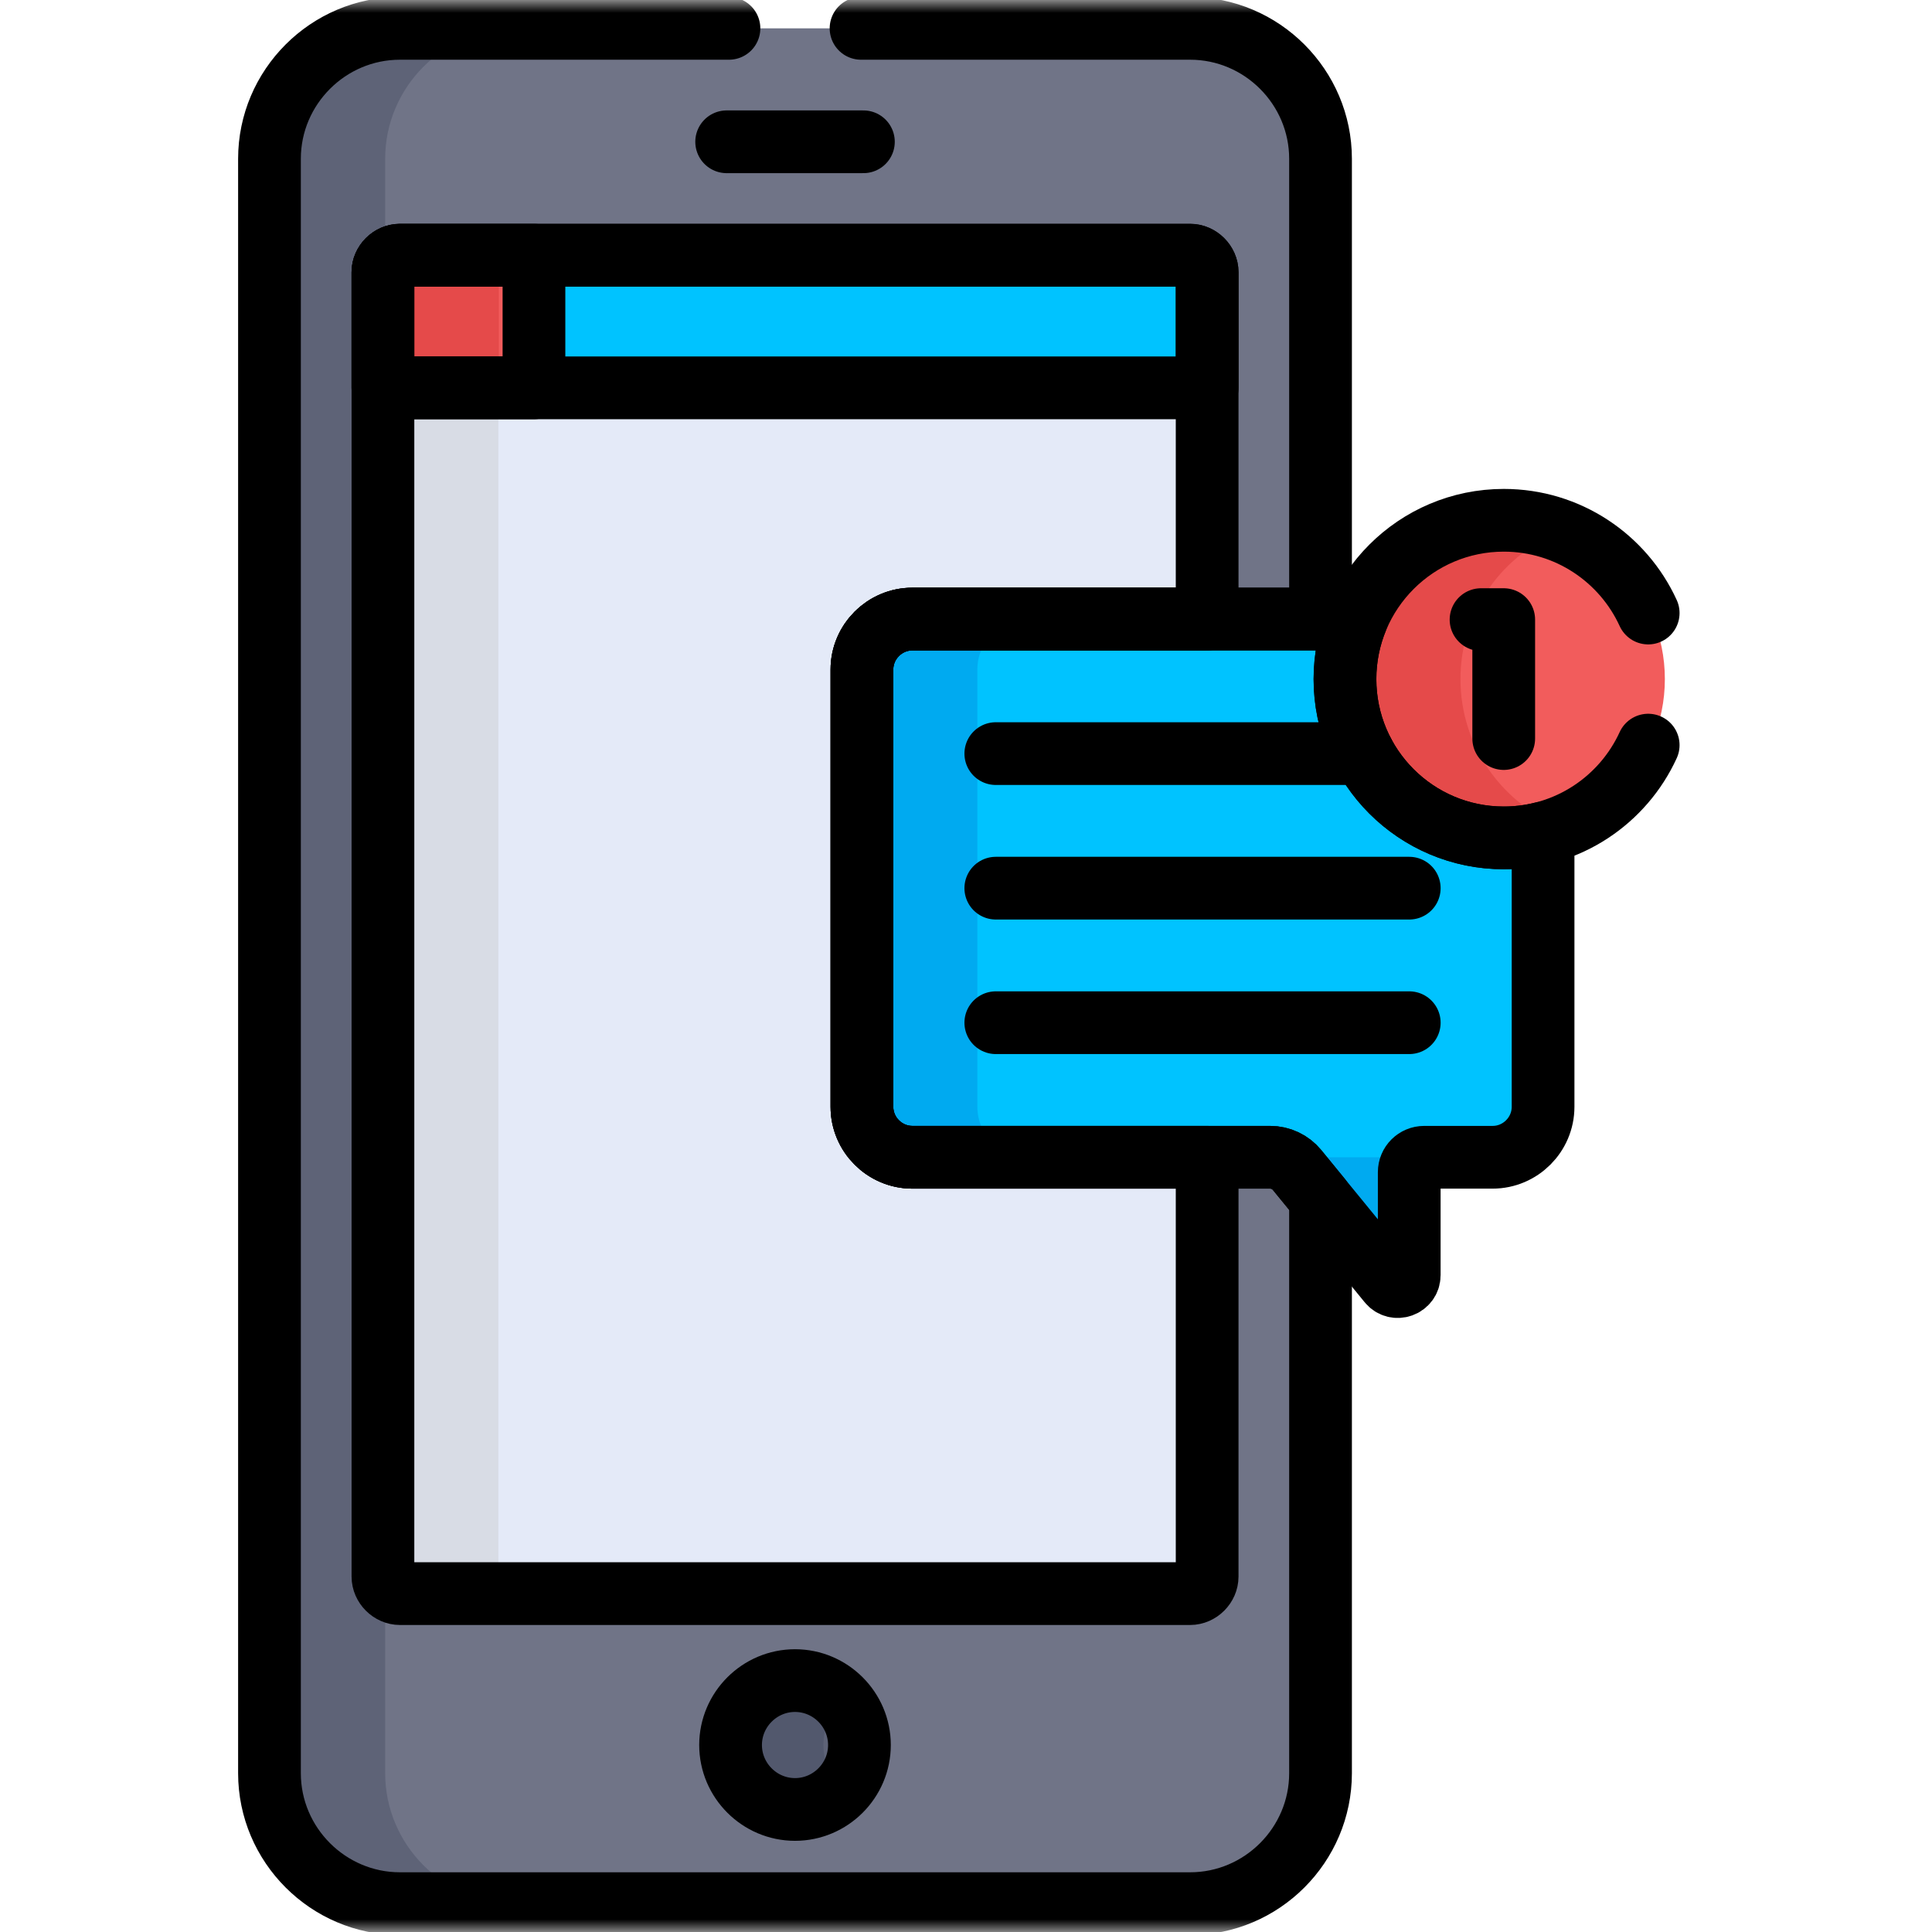 <svg width="77" height="77" viewBox="0 0 77 77" fill="none" xmlns="http://www.w3.org/2000/svg">
<mask id="mask0_1969_410" style="mask-type:luminance" maskUnits="userSpaceOnUse" x="0" y="0" width="77" height="77">
<path d="M0 0H77V77H0V0Z" fill="white"/>
</mask>
<g mask="url(#mask0_1969_410)">
<path d="M47.522 1.13H16.029C13.17 1.13 10.83 3.47 10.83 6.329V70.671C10.83 73.53 13.17 75.87 16.029 75.87H47.522C50.381 75.87 52.72 73.53 52.72 70.671V6.329C52.72 3.47 50.381 1.13 47.522 1.13Z" fill="#707487"/>
<path d="M15.351 70.671V6.329C15.351 3.47 17.69 1.13 20.549 1.13H16.029C13.17 1.13 10.83 3.47 10.83 6.329V70.671C10.83 73.53 13.17 75.87 16.029 75.87H20.549C17.69 75.87 15.351 73.53 15.351 70.671Z" fill="#5E6377"/>
<path d="M15.352 15.157V62.835C15.352 63.197 15.668 63.514 16.03 63.514H47.523C47.884 63.514 48.201 63.197 48.201 62.835V15.157H15.352Z" fill="#E4EAF8"/>
<path d="M19.863 62.835V15.157H15.352V62.835C15.352 63.197 15.668 63.514 16.03 63.514H20.541C20.18 63.514 19.863 63.197 19.863 62.835Z" fill="#D8DCE5"/>
<path d="M31.777 66.98C30.365 66.98 29.209 68.135 29.209 69.548C29.209 70.96 30.365 72.116 31.777 72.116C33.189 72.116 34.345 70.96 34.345 69.548C34.345 68.135 33.189 66.98 31.777 66.98Z" fill="#5E6377"/>
<path d="M32.818 69.548C32.818 68.837 33.111 68.192 33.582 67.726C33.117 67.266 32.479 66.98 31.777 66.98C30.365 66.98 29.209 68.135 29.209 69.548C29.209 70.96 30.365 72.116 31.777 72.116C32.479 72.116 33.117 71.83 33.582 71.369C33.111 70.903 32.818 70.258 32.818 69.548Z" fill="#52586D"/>
<path d="M47.523 10.171H16.03C15.668 10.171 15.352 10.488 15.352 10.849V15.458H48.201V10.849C48.201 10.488 47.884 10.171 47.523 10.171Z" fill="#00C3FF"/>
<path d="M21.373 10.171H16.03C15.669 10.171 15.352 10.488 15.352 10.849V15.458H21.373V10.171Z" fill="#F25C5C"/>
<path d="M20.56 10.171H16.03C15.668 10.171 15.352 10.488 15.352 10.849V15.458H19.882V10.849C19.882 10.488 20.199 10.171 20.56 10.171Z" fill="#E54A4A"/>
<path d="M59.396 24.673H36.452C35.346 24.673 34.441 25.578 34.441 26.683V44.112C34.441 45.218 35.346 46.123 36.452 46.123H50.709C51.127 46.123 51.523 46.31 51.787 46.634L55.444 51.109C55.716 51.441 56.255 51.249 56.255 50.82V46.718C56.255 46.389 56.521 46.123 56.85 46.123H59.578C60.684 46.123 61.589 45.218 61.589 44.112V26.866C61.589 25.655 60.607 24.673 59.396 24.673Z" fill="#00C3FF"/>
<path d="M38.953 44.112V26.683C38.953 25.577 39.858 24.672 40.964 24.672H36.452C35.346 24.672 34.441 25.577 34.441 26.683V44.112C34.441 45.218 35.346 46.122 36.452 46.122H40.964C39.858 46.122 38.953 45.218 38.953 44.112Z" fill="#00AAF0"/>
<path d="M55.223 46.123H50.711C51.129 46.123 51.525 46.31 51.789 46.634L55.446 51.109C55.718 51.441 56.256 51.249 56.256 50.82V46.718C56.256 46.677 56.261 46.637 56.268 46.599C56.005 46.297 55.624 46.123 55.223 46.123Z" fill="#00AAF0"/>
<path d="M66.353 27.065C66.353 30.56 63.519 33.394 60.024 33.394C56.529 33.394 53.695 30.56 53.695 27.065C53.695 23.57 56.529 20.736 60.024 20.736C63.519 20.736 66.353 23.57 66.353 27.065Z" fill="#F25C5C"/>
<path d="M58.207 27.065C58.207 24.365 59.899 22.061 62.28 21.152C61.579 20.884 60.819 20.736 60.024 20.736C56.529 20.736 53.695 23.57 53.695 27.065C53.695 30.56 56.529 33.394 60.024 33.394C60.819 33.394 61.579 33.246 62.28 32.978C59.899 32.069 58.207 29.766 58.207 27.065Z" fill="#E54A4A"/>
<path d="M31.685 66.98C30.273 66.98 29.117 68.135 29.117 69.548C29.117 70.96 30.273 72.116 31.685 72.116C33.098 72.116 34.253 70.96 34.253 69.548C34.253 68.135 33.098 66.98 31.685 66.98Z" stroke="black" stroke-width="2.5" stroke-miterlimit="10" stroke-linecap="round" stroke-linejoin="round"/>
<path d="M28.961 5.651H34.411" stroke="black" stroke-width="2.5" stroke-miterlimit="10" stroke-linecap="round" stroke-linejoin="round"/>
<path d="M47.433 10.171H15.94C15.579 10.171 15.262 10.488 15.262 10.85V15.458H48.111V10.85C48.111 10.488 47.794 10.171 47.433 10.171Z" stroke="black" stroke-width="2.5" stroke-miterlimit="10" stroke-linecap="round" stroke-linejoin="round"/>
<path d="M39.688 35.398H56.166" stroke="black" stroke-width="2.5" stroke-miterlimit="10" stroke-linecap="round" stroke-linejoin="round"/>
<path d="M39.688 40.76H56.166" stroke="black" stroke-width="2.5" stroke-miterlimit="10" stroke-linecap="round" stroke-linejoin="round"/>
<path d="M47.433 10.171H15.94C15.579 10.171 15.262 10.488 15.262 10.85V62.836C15.262 63.197 15.579 63.514 15.94 63.514H47.433C47.794 63.514 48.111 63.197 48.111 62.836V46.123H36.364C35.258 46.123 34.353 45.218 34.353 44.112V26.683C34.353 25.578 35.258 24.673 36.364 24.673H48.111V10.85C48.111 10.488 47.794 10.171 47.433 10.171Z" stroke="black" stroke-width="2.5" stroke-miterlimit="10" stroke-linecap="round" stroke-linejoin="round"/>
<path d="M59.931 29.435V24.695H59.027" stroke="black" stroke-width="2.5" stroke-miterlimit="10" stroke-linecap="round" stroke-linejoin="round"/>
<path d="M59.932 33.394C56.436 33.394 53.603 30.561 53.603 27.065C53.603 26.218 53.771 25.411 54.072 24.672H36.363C35.257 24.672 34.352 25.577 34.352 26.684V44.112C34.352 45.218 35.257 46.123 36.363 46.123H50.619C51.037 46.123 51.433 46.31 51.697 46.634L55.355 51.108C55.626 51.441 56.165 51.249 56.165 50.82V46.718C56.165 46.389 56.431 46.123 56.761 46.123H59.488C60.594 46.123 61.499 45.218 61.499 44.112V33.198C60.998 33.326 60.473 33.394 59.932 33.394Z" stroke="black" stroke-width="2.5" stroke-miterlimit="10" stroke-linecap="round" stroke-linejoin="round"/>
<path d="M39.688 30.035H54.343" stroke="black" stroke-width="2.5" stroke-miterlimit="10" stroke-linecap="round" stroke-linejoin="round"/>
<path d="M21.281 10.171H15.938C15.577 10.171 15.26 10.488 15.26 10.849V15.458H21.281V10.171Z" stroke="black" stroke-width="2.5" stroke-miterlimit="10" stroke-linecap="round" stroke-linejoin="round"/>
<path d="M29.053 1.13H15.939C13.08 1.13 10.74 3.47 10.74 6.329V70.671C10.74 73.53 13.08 75.87 15.939 75.87H47.432C50.291 75.87 52.63 73.53 52.63 70.671V47.774L51.698 46.634C51.434 46.31 51.038 46.123 50.62 46.123H36.364C35.258 46.123 34.353 45.218 34.353 44.112V26.683C34.353 25.578 35.258 24.673 36.364 24.673H52.63V6.329C52.63 3.47 50.291 1.13 47.432 1.13H34.317" stroke="black" stroke-width="2.5" stroke-miterlimit="10" stroke-linecap="round" stroke-linejoin="round"/>
<path d="M65.689 24.433C64.691 22.252 62.49 20.736 59.934 20.736C56.439 20.736 53.605 23.57 53.605 27.065C53.605 30.56 56.439 33.394 59.934 33.394C62.49 33.394 64.691 31.878 65.689 29.697" stroke="black" stroke-width="2.5" stroke-miterlimit="10" stroke-linecap="round" stroke-linejoin="round"/>
</g>
</svg>

